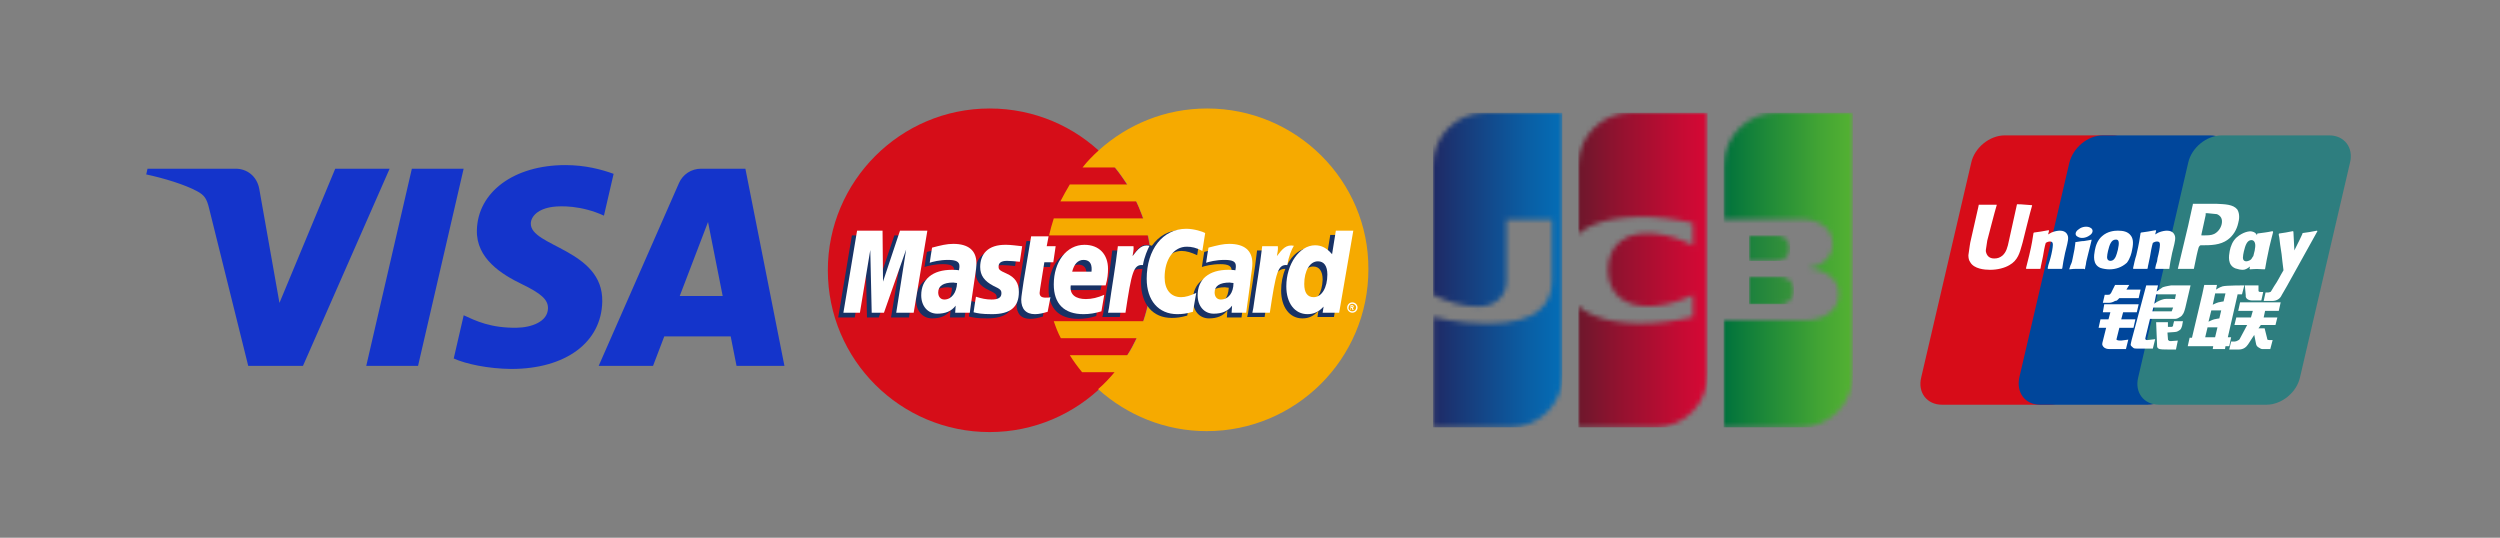 <?xml version="1.0" encoding="UTF-8"?>
<svg xmlns="http://www.w3.org/2000/svg" xmlns:xlink="http://www.w3.org/1999/xlink" width="530px" height="114px" viewBox="0 0 530 114" version="1.1">
  <rect x="0" y="0" width="530" height="114" fill="#808080" stroke="none"/>
  <title>card_icon</title>
  <defs>
    <path d="M0,0.1 L0,6 L6.4,6 C6.6,6 7,6 7.2,5.9 C8.4,5.6 9.5,4.5 9.5,3 C9.5,1.5 8.5,0.4 7.2,0.1 C7,0.1 6.6,0 6.4,0 L0,0 L0,0.1 Z" id="path-1"></path>
    <linearGradient x1="-54.658%" y1="49.89%" x2="234.837%" y2="49.89%" id="linearGradient-3">
      <stop stop-color="#0C763F" offset="0%"></stop>
      <stop stop-color="#167D3E" offset="11.52%"></stop>
      <stop stop-color="#469D37" offset="70.62%"></stop>
      <stop stop-color="#59AA35" offset="100%"></stop>
    </linearGradient>
    <path d="M11.2,0 C5.1,0 0.1,5 0.1,11.1 L0.1,22.6 L15.8,22.6 C16.2,22.6 16.6,22.6 16.9,22.6 C20.5,22.8 23.1,24.6 23.1,27.8 C23.1,30.3 21.3,32.4 18,32.9 L18,33 C21.6,33.3 24.4,35.2 24.4,38.4 C24.4,41.8 21.4,44 17.3,44 L0,44 L0,66.7 L16.3,66.7 C22.4,66.7 27.4,61.7 27.4,55.6 L27.4,0 L11.2,0 Z" id="path-4"></path>
    <linearGradient x1="0.747%" y1="50.016%" x2="101.021%" y2="50.016%" id="linearGradient-6">
      <stop stop-color="#00723C" offset="0%"></stop>
      <stop stop-color="#12803A" offset="18.77%"></stop>
      <stop stop-color="#42A434" offset="73.02%"></stop>
      <stop stop-color="#55B232" offset="100%"></stop>
    </linearGradient>
    <path d="M0,0.1 L0,5.5 L5.8,5.5 C6,5.5 6.3,5.5 6.4,5.4 C7.6,5.2 8.6,4.2 8.6,2.7 C8.6,1.2 7.6,0.3 6.4,-7.10542736e-15 C6.3,-7.10542736e-15 6,-7.10542736e-15 5.8,-7.10542736e-15 L0,-7.10542736e-15 L0,0.1 Z" id="path-7"></path>
    <linearGradient x1="-59.639%" y1="49.902%" x2="256.313%" y2="49.902%" id="linearGradient-9">
      <stop stop-color="#0C763F" offset="0%"></stop>
      <stop stop-color="#167D3E" offset="11.52%"></stop>
      <stop stop-color="#469D37" offset="70.62%"></stop>
      <stop stop-color="#59AA35" offset="100%"></stop>
    </linearGradient>
    <path d="M11.1,0 C4.9,0 0,5 0,11.1 L0,38.6 C3.1,40.1 6.3,41.1 9.6,41.1 C13.4,41.1 15.6,38.7 15.6,35.6 L15.6,22.7 L25.2,22.7 L25.2,35.6 C25.2,40.6 22.1,44.7 11.5,44.7 C5.1,44.7 0.1,43.3 0.1,43.3 L0.1,66.7 L16.4,66.7 C22.5,66.7 27.5,61.7 27.5,55.6 L27.5,0 L11.1,0 Z" id="path-10"></path>
    <linearGradient x1="0.957%" y1="50.017%" x2="101.052%" y2="50.017%" id="linearGradient-12">
      <stop stop-color="#1F2A66" offset="0%"></stop>
      <stop stop-color="#1A3573" offset="14.35%"></stop>
      <stop stop-color="#0A5EA4" offset="71.61%"></stop>
      <stop stop-color="#036EB7" offset="100%"></stop>
    </linearGradient>
    <path d="M11.1,0 C5,0 0,5 0,11.1 L0,25.7 C2.8,23.3 7.7,21.8 15.6,22.1 C19.8,22.3 24.3,23.4 24.3,23.4 L24.3,28.1 C22,27 19.3,25.9 15.9,25.6 C9.9,25.1 6.3,28.1 6.3,33.3 C6.3,38.5 9.9,41.4 15.9,41 C19.4,40.7 22.1,39.7 24.3,38.6 L24.3,43.3 C24.3,43.3 19.8,44.4 15.6,44.6 C7.7,45 2.8,43.4 0,41 L0,66.7 L16.3,66.7 C22.4,66.7 27.4,61.7 27.4,55.6 L27.4,0 L11.1,0 Z" id="path-13"></path>
    <linearGradient x1="0.881%" y1="50.015%" x2="101.001%" y2="50.015%" id="linearGradient-15">
      <stop stop-color="#6E172C" offset="0%"></stop>
      <stop stop-color="#90122F" offset="28.5%"></stop>
      <stop stop-color="#C30B33" offset="76.46%"></stop>
      <stop stop-color="#D70835" offset="100%"></stop>
    </linearGradient>
  </defs>
  <g id="Page-1" stroke="none" stroke-width="1" fill="none" fill-rule="evenodd">
    <g id="card_icon">
      <g id="Group" transform="translate(407.124, 28.7)">
        <path d="M17.876,-7.10542736e-15 L40.676,-7.10542736e-15 C43.876,-7.10542736e-15 45.876,2.6 45.076,5.8 L34.476,51.3 C33.776,54.5 30.576,57.1 27.376,57.1 L4.576,57.1 C1.376,57.1 -0.624,54.5 0.176,51.3 L10.776,5.8 C11.476,2.6 14.676,-7.10542736e-15 17.876,-7.10542736e-15 L17.876,-7.10542736e-15 Z" id="Path" fill="#D70C18" fill-rule="nonzero"></path>
        <path d="M38.676,-7.10542736e-15 L61.476,-7.10542736e-15 C64.676,-7.10542736e-15 66.676,2.6 65.876,5.8 L55.276,51.3 C54.576,54.5 51.376,57.1 48.176,57.1 L25.376,57.1 C22.176,57.1 20.276,54.5 20.976,51.3 L31.576,5.8 C32.376,2.6 35.476,-7.10542736e-15 38.676,-7.10542736e-15 L38.676,-7.10542736e-15 Z" id="Path" fill="#00469B" fill-rule="nonzero"></path>
        <path d="M63.876,-7.10542736e-15 L86.676,-7.10542736e-15 C89.876,-7.10542736e-15 91.876,2.6 91.076,5.8 L80.476,51.3 C79.776,54.5 76.576,57.1 73.376,57.1 L50.576,57.1 C47.376,57.1 45.376,54.5 46.176,51.3 L56.776,5.8 C57.476,2.6 60.676,-7.10542736e-15 63.876,-7.10542736e-15 L63.876,-7.10542736e-15 Z" id="Path" fill="#2E7E7F" fill-rule="nonzero"></path>
        <path d="M60.376,42.8 L62.476,42.8 L62.976,40.7 L60.876,40.7 L60.376,42.8 Z M61.676,37.1 L61.076,39.5 C61.076,39.5 61.876,39.1 62.276,39 C62.676,38.9 63.376,38.8 63.376,38.8 L63.776,37.1 L61.676,37.1 L61.676,37.1 Z M62.476,33.6 L61.976,35.9 C61.976,35.9 62.776,35.5 63.176,35.4 C63.576,35.3 64.276,35.2 64.276,35.2 L64.676,33.5 L62.476,33.5 L62.476,33.6 Z M67.276,33.6 L65.176,42.8 L65.876,42.8 L65.476,44.7 L64.676,44.7 L64.576,45.3 L61.976,45.3 L62.076,44.7 L56.676,44.7 L57.076,42.9 L57.576,42.9 L59.776,33.6 L60.176,31.7 L62.876,31.7 L62.676,32.7 C62.676,32.7 63.376,32.2 64.076,32 C64.776,31.8 68.676,31.8 68.676,31.8 L68.176,33.7 L67.276,33.7 L67.276,33.6 Z" id="Shape" fill="#FFFFFF"></path>
        <path d="M68.776,31.8 L71.676,31.8 L71.676,32.9 C71.676,33.1 71.776,33.2 72.176,33.2 L72.676,33.2 L72.276,35 L70.776,35 C69.376,35.1 68.876,34.5 68.976,33.9 L68.776,31.8 Z" id="Path" fill="#FFFFFF"></path>
        <path d="M69.276,40.2 L66.576,40.2 L66.976,38.6 L70.076,38.6 L70.476,37.2 L67.376,37.2 L67.776,35.4 L76.376,35.4 L75.976,37.2 L73.076,37.2 L72.776,38.6 L75.676,38.6 L75.276,40.2 L72.176,40.2 L71.676,40.9 L72.976,40.9 L73.476,42.9 C73.476,43.1 73.576,43.2 73.576,43.3 C73.676,43.4 74.076,43.4 74.276,43.4 L74.676,43.4 L74.176,45.3 L73.176,45.3 C73.076,45.3 72.776,45.3 72.476,45.3 C72.176,45.3 71.976,45.1 71.776,45 C71.576,44.9 71.276,44.7 71.176,44.3 L70.776,42.3 L69.476,44.3 C69.076,44.9 68.476,45.4 67.476,45.4 L65.476,45.4 L65.876,43.7 L66.676,43.7 C66.876,43.7 67.076,43.6 67.276,43.5 C67.376,43.4 67.576,43.4 67.676,43.2 L69.276,40.2 Z" id="Path" fill="#FFFFFF"></path>
        <path d="M38.976,35.8 L46.276,35.8 L45.876,37.5 L42.976,37.5 L42.576,39 L45.576,39 L45.176,40.8 L42.176,40.8 L41.576,43.2 C41.476,43.5 42.276,43.5 42.576,43.5 L44.076,43.3 L43.576,45.3 L40.176,45.3 C39.876,45.3 39.676,45.3 39.376,45.2 C39.076,45.1 38.976,45 38.776,44.8 C38.676,44.6 38.476,44.5 38.576,44 L39.376,40.8 L37.776,40.8 L38.176,39 L39.876,39 L40.276,37.5 L38.676,37.5 L38.976,35.8 Z" id="Path" fill="#FFFFFF"></path>
        <path d="M43.676,32.7 L46.676,32.7 L46.276,34.5 L42.176,34.5 L41.776,34.9 C41.576,35.1 41.576,35 41.276,35.1 C41.076,35.2 40.576,35.5 39.976,35.5 L38.676,35.5 L39.076,33.8 L39.476,33.8 C39.776,33.8 40.076,33.8 40.176,33.7 C40.276,33.6 40.476,33.4 40.576,33.1 L41.276,31.7 L44.276,31.7 L43.676,32.7 Z" id="Path" fill="#FFFFFF"></path>
        <path d="M49.576,35.7 C49.576,35.7 50.376,35 51.676,34.7 C51.976,34.6 53.976,34.7 53.976,34.7 L54.176,33.7 L49.976,33.7 L49.576,35.7 Z M53.576,36.5 L49.376,36.5 L49.176,37.3 L52.776,37.3 C53.176,37.3 53.276,37.3 53.276,37.3 L53.576,36.5 Z M47.876,31.8 L50.376,31.8 L50.076,33.1 C50.076,33.1 50.876,32.5 51.376,32.2 C51.876,32 53.176,31.8 53.176,31.8 L57.276,31.8 L56.176,36.5 C55.976,37.3 55.776,37.8 55.576,38 C55.476,38.2 55.276,38.4 54.876,38.6 C54.576,38.8 54.276,38.9 53.976,38.9 C53.676,38.9 53.276,38.9 52.676,38.9 L48.676,38.9 L47.776,42.6 C47.676,43 47.676,43.1 47.676,43.2 C47.776,43.3 47.876,43.4 48.076,43.4 L49.776,43.2 L49.276,45.2 L47.276,45.2 C46.676,45.2 46.176,45.2 45.876,45.2 C45.576,45.2 45.276,45.2 45.076,45 C44.876,44.8 44.576,44.6 44.576,44.4 C44.576,44.2 44.676,43.9 44.776,43.4 L47.876,31.8 Z" id="Shape" fill="#FFFFFF"></path>
        <path d="M55.676,39.3 L55.476,40.4 C55.376,40.7 55.276,41 55.076,41.2 C54.776,41.4 54.476,41.7 53.776,41.7 L52.376,41.8 L52.476,43.1 C52.476,43.5 52.576,43.4 52.676,43.5 C52.776,43.6 52.776,43.6 52.876,43.6 L53.276,43.6 L54.576,43.5 L54.176,45.4 L52.676,45.4 C51.576,45.4 50.776,45.4 50.476,45.2 C50.176,45 50.176,44.8 50.176,44.5 L49.976,39.6 L52.476,39.6 L52.476,40.6 L53.076,40.6 C53.276,40.6 53.376,40.6 53.476,40.5 C53.576,40.4 53.576,40.4 53.576,40.2 L53.776,39.4 L55.676,39.4 L55.676,39.3 Z" id="Path" fill="#FFFFFF"></path>
        <path d="M20.476,14.6 C20.376,15 18.776,22.3 18.776,22.3 C18.476,23.8 18.176,24.8 17.376,25.5 C16.876,25.9 16.376,26.1 15.676,26.1 C14.676,26.1 14.076,25.6 13.876,24.6 L13.876,24.3 C13.876,24.3 14.176,22.3 14.176,22.3 C14.176,22.3 15.876,15.7 16.176,14.8 C16.176,14.7 16.176,14.7 16.176,14.7 C12.976,14.7 12.376,14.7 12.376,14.7 C12.376,14.8 12.276,15.2 12.276,15.2 L10.576,22.7 L10.476,23.3 L10.176,25.4 C10.176,26 10.276,26.5 10.576,26.9 C11.376,28.3 13.576,28.5 14.776,28.5 C16.376,28.5 17.876,28.1 18.876,27.5 C20.676,26.5 21.076,24.8 21.476,23.4 L21.676,22.7 C21.676,22.7 23.376,15.8 23.676,14.9 C23.676,14.9 23.676,14.8 23.676,14.8 C21.476,14.6 20.776,14.6 20.476,14.6 Z" id="Path" fill="#FFFFFF" fill-rule="nonzero"></path>
        <path d="M29.976,28.3 C28.776,28.3 28.476,28.3 27.076,28.3 L26.976,28.2 C27.076,27.7 27.176,27.2 27.376,26.7 L27.576,26 C27.876,24.9 28.076,23.7 28.076,23.3 C28.076,23.1 28.176,22.5 27.476,22.5 C27.176,22.5 26.876,22.6 26.576,22.8 C26.376,23.4 26.076,25 25.976,25.7 C25.676,27.3 25.576,27.4 25.476,28.2 L25.376,28.3 C24.176,28.3 23.776,28.3 22.476,28.3 L22.376,28.2 C22.576,27.3 22.876,26.3 23.076,25.4 C23.676,22.9 23.776,21.9 23.976,20.7 L24.076,20.6 C25.376,20.4 25.676,20.4 27.176,20.1 L27.276,20.2 L27.076,21 C27.276,20.9 27.576,20.7 27.776,20.6 C28.476,20.3 29.176,20.2 29.576,20.2 C30.176,20.2 30.876,20.4 31.176,21.1 C31.476,21.7 31.276,22.5 30.876,24.1 L30.676,24.9 C30.276,26.7 30.276,27 30.076,28.2 L29.976,28.3 Z" id="Path" fill="#FFFFFF" fill-rule="nonzero"></path>
        <path d="M34.676,28.3 C33.976,28.3 33.576,28.3 33.076,28.3 C32.676,28.3 32.276,28.3 31.576,28.4 L31.576,28.3 L31.576,28.3 C31.776,27.6 31.876,27.4 31.976,27.2 C32.076,27 32.176,26.7 32.276,26.1 C32.476,25.2 32.576,24.6 32.676,24.1 C32.776,23.6 32.776,23.1 32.876,22.6 L32.976,22.6 L33.076,22.6 C33.776,22.5 34.176,22.4 34.676,22.4 C35.076,22.3 35.576,22.3 36.276,22.1 L36.276,22.2 L36.276,22.3 C36.176,22.8 35.976,23.4 35.876,23.9 C35.776,24.4 35.576,25 35.476,25.5 C35.176,26.7 35.076,27.1 35.076,27.4 C34.976,27.7 34.976,27.9 34.876,28.4 L34.676,28.3 L34.676,28.3 Z" id="Path" fill="#FFFFFF" fill-rule="nonzero"></path>
        <path d="M41.876,24.2 C41.776,24.5 41.576,25.6 41.176,26.1 C40.976,26.4 40.676,26.6 40.276,26.6 C40.176,26.6 39.576,26.6 39.576,25.8 C39.576,25.4 39.676,25 39.776,24.5 C40.076,23.2 40.476,22.1 41.376,22.1 C42.176,22 42.176,22.8 41.876,24.2 Z M44.876,24.3 C45.276,22.5 44.976,21.7 44.576,21.2 C43.976,20.4 42.976,20.2 41.876,20.2 C41.176,20.2 39.676,20.3 38.476,21.4 C37.576,22.2 37.176,23.3 36.976,24.4 C36.776,25.5 36.476,27.4 38.176,28.1 C38.776,28.3 39.476,28.4 40.076,28.4 C41.376,28.4 42.676,28 43.776,27 C44.476,26.1 44.776,24.9 44.876,24.3 Z" id="Shape" fill="#FFFFFF" fill-rule="nonzero"></path>
        <path d="M74.676,20.3 C73.276,20.6 72.876,20.6 71.476,20.8 L71.376,20.9 C71.376,21 71.376,21.1 71.376,21.2 C71.176,20.8 70.876,20.5 70.376,20.4 C69.776,20.2 68.376,20.5 67.076,21.6 C66.176,22.4 65.776,23.5 65.576,24.5 C65.376,25.6 65.076,27.5 66.776,28.2 C67.376,28.4 67.876,28.5 68.376,28.5 C68.876,28.5 69.376,28.2 69.876,27.8 C69.876,28 69.776,28.1 69.776,28.3 L69.876,28.4 C71.176,28.3 71.576,28.3 72.976,28.4 L73.076,28.3 C73.276,27.1 73.476,26 73.976,23.7 C74.276,22.6 74.476,21.5 74.776,20.5 L74.676,20.3 Z M70.176,26.2 C69.976,26.5 69.376,26.7 69.076,26.7 C68.976,26.7 68.376,26.7 68.376,25.9 C68.376,25.5 68.476,25.1 68.576,24.6 C68.876,23.3 69.276,22.2 70.176,22.2 C70.776,22.2 71.076,22.8 70.976,23.7 C70.976,23.9 70.876,24.1 70.876,24.4 C70.776,24.8 70.676,25.2 70.576,25.6 C70.376,25.8 70.276,26.1 70.176,26.2 Z" id="Shape" fill="#FFFFFF" fill-rule="nonzero"></path>
        <path d="M52.776,28.3 C51.676,28.3 51.276,28.3 49.876,28.3 L49.776,28.2 C49.876,27.7 49.976,27.2 50.176,26.7 L50.276,26 C50.576,24.9 50.776,23.7 50.776,23.3 C50.776,23.1 50.876,22.5 50.176,22.5 C49.876,22.5 49.576,22.6 49.276,22.8 C49.076,23.4 48.776,25 48.676,25.7 C48.376,27.3 48.276,27.4 48.176,28.2 L48.076,28.3 C46.876,28.3 46.476,28.3 45.176,28.3 L45.076,28.2 C45.276,27.3 45.476,26.3 45.776,25.4 C46.376,22.9 46.476,21.9 46.676,20.7 L46.776,20.6 C48.076,20.4 48.376,20.4 49.876,20.1 L49.976,20.2 L49.776,21 C49.976,20.9 50.276,20.7 50.476,20.6 C51.176,20.3 51.876,20.2 52.276,20.2 C52.876,20.2 53.576,20.4 53.876,21.1 C54.176,21.7 53.976,22.5 53.576,24.1 L53.376,24.9 C52.976,26.7 52.976,27 52.776,28.2 L52.776,28.3 Z" id="Path" fill="#FFFFFF" fill-rule="nonzero"></path>
        <path d="M62.676,14.5 L61.676,14.5 C59.176,14.5 58.176,14.5 57.776,14.5 C57.776,14.7 57.676,15 57.676,15 L56.776,19.1 C56.776,19.1 54.676,27.8 54.576,28.3 C56.776,28.3 57.576,28.3 57.976,28.3 C58.076,27.9 58.576,25.5 58.576,25.4 C58.576,25.4 58.976,23.6 59.076,23.6 C59.076,23.6 59.176,23.4 59.376,23.3 L59.576,23.3 C61.476,23.3 63.576,23.3 65.176,22.1 C66.276,21.3 67.076,20 67.376,18.6 C67.476,18.2 67.576,17.8 67.576,17.3 C67.576,16.7 67.476,16.2 67.176,15.7 C66.276,14.6 64.576,14.6 62.676,14.5 Z M63.876,18.8 C63.676,19.7 63.076,20.5 62.276,20.9 C61.676,21.2 60.876,21.2 60.076,21.2 L59.576,21.2 L59.576,21 C59.576,21 60.476,16.9 60.476,16.9 L60.476,16.7 L60.476,16.5 L60.876,16.5 C60.876,16.5 62.776,16.7 62.876,16.7 C63.776,17.1 64.076,17.8 63.876,18.8 Z" id="Shape" fill="#FFFFFF" fill-rule="nonzero"></path>
        <path d="M35.876,21.2 C36.676,20.7 36.676,19.9 36.076,19.6 C35.476,19.2 34.276,19.3 33.576,19.9 C32.776,20.4 32.676,21.2 33.376,21.5 C33.976,21.9 35.076,21.8 35.876,21.2 Z" id="Path" fill="#FFFFFF" fill-rule="nonzero"></path>
        <path d="M84.176,20.3 L84.076,20.2 C82.676,20.5 82.376,20.5 81.076,20.7 L80.976,20.8 C80.976,20.8 80.976,20.8 80.976,20.9 L80.976,20.9 C79.976,23.1 80.076,22.7 79.276,24.4 C79.276,24.3 79.276,24.3 79.276,24.2 L79.076,20.4 L78.976,20.3 C77.476,20.6 77.476,20.6 76.076,20.8 L75.976,20.9 C75.976,21 75.976,21 75.976,21.1 L75.976,21.1 C76.176,22 76.076,21.8 76.276,23.2 C76.376,23.9 76.476,24.6 76.576,25.2 C76.676,26.3 76.776,26.9 76.976,28.6 C76.076,30.1 75.876,30.7 74.976,32 L74.976,32 L74.376,33 C74.276,33.1 74.276,33.2 74.176,33.2 C74.076,33.2 73.976,33.3 73.776,33.3 L73.176,33.3 L72.776,35.1 L74.576,35.1 C75.576,35.1 76.276,34.6 76.576,33.9 L77.676,32 L84.176,20.3 Z" id="Path" fill="#FFFFFF"></path>
      </g>
      <g id="Group" transform="translate(175.5, 23)" fill-rule="nonzero">
        <g id="Path">
          <path d="M68.6,34.3 C68.6,53.2 53.2,68.6 34.3,68.6 C15.4,68.6 0,53.3 0,34.3 C0,15.4 15.4,7.10542736e-15 34.3,7.10542736e-15 C53.3,7.10542736e-15 68.6,15.3 68.6,34.3 Z" fill="#D60D18"></path>
          <path d="M80.4,3.55271368e-15 C71.5,3.55271368e-15 63.5,3.4 57.4,8.9 C56.2,10 55,11.2 54,12.5 L60.9,12.5 C61.8,13.6 62.7,14.9 63.5,16.1 L51.3,16.1 C50.6,17.3 49.9,18.5 49.3,19.7 L65.4,19.7 C66,20.9 66.4,22.1 66.9,23.3 L47.9,23.3 C47.5,24.5 47.2,25.7 46.9,26.9 L67.9,26.9 C68.4,29.2 68.7,31.7 68.7,34.2 C68.7,38 68.1,41.7 66.9,45.1 L47.9,45.1 C48.3,46.3 48.8,47.6 49.4,48.7 L65.5,48.7 C64.9,49.9 64.3,51.2 63.5,52.3 L51.3,52.3 C52.1,53.6 53,54.8 53.9,55.9 L60.8,55.9 C59.7,57.2 58.6,58.4 57.3,59.5 C63.4,65 71.5,68.4 80.3,68.4 C99.2,68.4 114.6,53.1 114.6,34.1 C114.7,15.3 99.3,3.55271368e-15 80.4,3.55271368e-15 Z" fill="#F6AA00"></path>
        </g>
        <g transform="translate(2.2, 25.5)">
          <g transform="translate(0, 0.3)" fill="#183265">
            <path d="M24.1,12.2 C23.7,12.2 23.5,12.1 23.3,12.1 C21.2,12.1 20.1,12.8 20.1,14.3 C20.1,15.2 20.6,15.7 21.4,15.7 C23,15.7 24.1,14.3 24.1,12.2 Z M26.8,18.5 C26.3,18.5 23.7,18.5 23.7,18.5 L23.8,17 C22.9,18.2 21.6,18.7 19.9,18.7 C17.9,18.7 16.5,17.1 16.5,14.8 C16.5,11.4 18.9,9.3 23,9.3 C23.4,9.3 24,9.3 24.5,9.4 C24.6,8.9 24.6,8.7 24.6,8.5 C24.6,7.6 23.9,7.2 22.2,7.2 C20.4,7.2 18.9,7.6 18.3,7.8 C18.3,7.6 18.8,4.6 18.8,4.6 C20.7,4.1 21.9,3.9 23.3,3.9 C26.5,3.9 28.2,5.3 28.2,8 C28.2,8.7 28.1,9.6 27.9,10.8 C27.6,13.1 26.9,17.5 26.8,18.5 Z" id="Shape"></path>
            <polygon id="Path" points="15 18.5 11.2 18.5 13.4 5.1 8.6 18.5 6.1 18.5 5.8 5.2 3.5 18.5 -2.84217094e-14 18.5 2.9 1.1 8.3 1.1 8.6 10.9 11.9 1.1 17.8 1.1"></polygon>
            <path d="M82.8,12.2 C82.4,12.2 82.2,12.1 82,12.1 C79.9,12.1 78.8,12.8 78.8,14.3 C78.8,15.2 79.3,15.7 80.1,15.7 C81.6,15.7 82.7,14.3 82.8,12.2 Z M85.5,18.5 C85,18.5 82.4,18.5 82.4,18.5 L82.5,17 C81.6,18.2 80.3,18.7 78.6,18.7 C76.6,18.7 75.2,17.1 75.2,14.8 C75.2,11.4 77.6,9.3 81.7,9.3 C82.1,9.3 82.7,9.3 83.2,9.4 C83.3,8.9 83.4,8.7 83.4,8.5 C83.4,7.6 82.7,7.2 81,7.2 C79.2,7.2 77.7,7.6 77.1,7.8 C77.1,7.6 77.6,4.6 77.6,4.6 C79.4,4.1 80.7,3.9 82.1,3.9 C85.3,3.9 87,5.3 87,8 C87,8.7 86.9,9.6 86.7,10.8 C86.3,13.1 85.6,17.5 85.5,18.5 Z" id="Shape"></path>
            <path d="M43.4,18.3 C42.4,18.6 41.6,18.8 40.7,18.8 C38.8,18.8 37.8,17.7 37.8,15.7 C37.8,15.1 38.1,13.4 38.3,11.9 C38.5,10.6 39.9,2.3 39.9,2.3 L43.6,2.3 L43.2,4.4 L45.4,4.4 L44.9,7.8 L42.6,7.8 C42.2,10.5 41.6,13.8 41.5,14.3 C41.5,15 41.9,15.3 42.8,15.3 C43.2,15.3 43.6,15.3 43.8,15.2 L43.4,18.3 Z" id="Path"></path>
            <path d="M54.7,18.2 C53.4,18.6 52.2,18.8 50.9,18.8 C46.8,18.8 44.6,16.6 44.6,12.5 C44.6,7.7 47.3,4.1 51.1,4.1 C54.1,4.1 56.1,6.1 56.1,9.2 C56.1,10.2 56,11.3 55.6,12.7 L48.2,12.7 C48,14.7 49.3,15.6 51.4,15.6 C52.7,15.6 53.9,15.3 55.2,14.7 L54.7,18.2 Z M52.6,9.8 C52.6,9.5 53,7.3 50.9,7.3 C49.7,7.3 48.9,8.2 48.5,9.8 L52.6,9.8 Z" id="Shape"></path>
            <path d="M29.1,8.8 C29.1,10.6 30,11.8 31.9,12.7 C33.4,13.4 33.6,13.6 33.6,14.3 C33.6,15.2 32.9,15.6 31.5,15.6 C30.4,15.6 29.4,15.4 28.2,15 C28.2,15 27.7,18.1 27.7,18.3 C28.5,18.5 29.3,18.7 31.6,18.7 C35.5,18.7 37.3,17.2 37.3,14 C37.3,12.1 36.5,10.9 34.7,10.1 C33.1,9.4 33,9.2 33,8.6 C33,7.8 33.6,7.4 34.8,7.4 C35.5,7.4 36.5,7.5 37.5,7.6 L38,4.3 C37,4.1 35.6,4 34.7,4 C30.5,4.1 29.1,6.2 29.1,8.8 Z" id="Path"></path>
            <path d="M72.8,4.4 C73.8,4.4 74.8,4.7 76.1,5.3 L76.7,1.5 C76.2,1.3 74.2,0 72.6,0 C70.1,0 68,1.2 66.5,3.3 C64.3,2.6 63.4,4 62.4,5.5 L61.4,5.7 C61.5,5.2 61.5,4.8 61.5,4.3 L58.1,4.3 C57.6,8.7 56.8,13.1 56.2,17.5 L56,18.4 L59.7,18.4 C60.3,14.4 60.7,11.8 60.9,10 L62.3,9.2 C62.5,8.4 63.2,8.2 64.5,8.2 C64.3,9.1 64.2,10.1 64.2,11.1 C64.2,15.7 66.7,18.6 70.7,18.6 C71.7,18.6 72.6,18.5 74,18.1 L74.7,14.1 C73.5,14.7 72.5,15 71.5,15 C69.3,15 68,13.4 68,10.8 C68.1,7.1 70,4.4 72.8,4.4 Z" id="Path"></path>
            <path d="M104.3,1.1 L103.5,6.1 C102.5,4.8 101.4,3.8 99.9,3.8 C98,3.8 96.3,5.2 95.2,7.3 C93.6,7 92,6.4 92,6.4 L92,6.4 C92.1,5.2 92.2,4.5 92.2,4.3 L88.8,4.3 C88.3,8.7 87.5,13.1 86.9,17.5 L86.7,18.4 L90.4,18.4 C90.9,15.1 91.3,12.4 91.6,10.3 C92.9,9.2 93.5,8.1 94.8,8.2 C94.2,9.6 93.9,11.2 93.9,12.8 C93.9,16.3 95.7,18.7 98.4,18.7 C99.8,18.7 100.8,18.2 101.8,17.1 L101.6,18.4 L105.1,18.4 L107.9,1 L104.3,1 L104.3,1.1 Z M99.7,15.2 C98.4,15.2 97.8,14.3 97.8,12.4 C97.8,9.6 99,7.7 100.7,7.7 C102,7.7 102.7,8.7 102.7,10.5 C102.6,13.3 101.4,15.2 99.7,15.2 Z" id="Shape"></path>
          </g>
          <g transform="translate(1.1, 0)" fill="#FFFFFF">
            <polygon id="Path" points="14.9 17.8 11.2 17.8 13.3 4.4 8.6 17.8 6 17.8 5.7 4.5 3.5 17.8 0 17.8 2.9 0.4 8.3 0.4 8.4 11.2 12 0.4 17.8 0.4"></polygon>
            <path d="M24.1,11.5 C23.7,11.5 23.5,11.4 23.3,11.4 C21.2,11.4 20.1,12.1 20.1,13.5 C20.1,14.4 20.6,15 21.4,15 C22.9,15 24,13.6 24.1,11.5 Z M26.8,17.8 C26.3,17.8 23.7,17.8 23.7,17.8 L23.8,16.3 C22.9,17.5 21.6,18 19.9,18 C17.9,18 16.5,16.4 16.5,14.1 C16.5,10.7 18.9,8.7 23,8.7 C23.4,8.7 24,8.7 24.5,8.8 C24.6,8.3 24.6,8.1 24.6,7.9 C24.6,7 23.9,6.6 22.2,6.6 C20.4,6.6 18.9,7 18.3,7.2 C18.3,7 18.8,4 18.8,4 C20.7,3.5 21.9,3.2 23.3,3.2 C26.5,3.2 28.2,4.6 28.2,7.3 C28.2,8 28.1,8.9 27.9,10.1 C27.6,12.3 26.9,16.7 26.8,17.8 Z" id="Shape"></path>
            <path d="M76.7,0.9 L76.1,4.7 C74.8,4 73.8,3.8 72.8,3.8 C70,3.8 68.1,6.5 68.1,10.3 C68.1,12.9 69.4,14.5 71.6,14.5 C72.5,14.5 73.5,14.2 74.8,13.6 L74.1,17.6 C72.7,18 71.8,18.1 70.8,18.1 C66.8,18.1 64.3,15.2 64.3,10.6 C64.3,4.4 67.7,0 72.7,0 C74.3,0 76.2,0.6 76.7,0.9 Z" id="Path"></path>
            <path d="M82.7,11.5 C82.3,11.5 82.1,11.4 81.9,11.4 C79.8,11.4 78.7,12.1 78.7,13.5 C78.7,14.4 79.2,15 80,15 C81.6,15 82.7,13.6 82.7,11.5 Z M85.4,17.8 C84.9,17.8 82.3,17.8 82.3,17.8 L82.4,16.3 C81.5,17.5 80.2,18 78.5,18 C76.5,18 75.1,16.4 75.1,14.1 C75.1,10.7 77.5,8.7 81.6,8.7 C82,8.7 82.6,8.7 83.1,8.8 C83.2,8.3 83.2,8.1 83.2,7.9 C83.2,7 82.6,6.6 80.8,6.6 C79,6.6 77.5,7 76.9,7.2 C76.9,7 77.4,4 77.4,4 C79.3,3.5 80.5,3.2 81.8,3.2 C85,3.2 86.7,4.6 86.7,7.3 C86.7,8 86.6,8.9 86.4,10.1 C86.2,12.3 85.5,16.7 85.4,17.8 Z" id="Shape"></path>
            <path d="M43.3,17.6 C42.3,17.9 41.5,18.1 40.6,18.1 C38.7,18.1 37.7,17 37.7,15 C37.7,14.4 38,12.7 38.2,11.2 C38.4,9.9 39.8,1.6 39.8,1.6 L43.5,1.6 L43.1,3.7 L45,3.7 L44.5,7.1 L42.6,7.1 C42.2,9.8 41.6,13.1 41.6,13.6 C41.6,14.3 42,14.6 42.9,14.6 C43.3,14.6 43.7,14.6 43.9,14.5 L43.3,17.6 Z" id="Path"></path>
            <path d="M54.7,17.5 C53.4,17.9 52.2,18.1 50.9,18.1 C46.8,18.1 44.6,15.9 44.6,11.8 C44.6,7 47.3,3.4 51.1,3.4 C54.2,3.4 56.1,5.4 56.1,8.5 C56.1,9.5 56,10.6 55.6,12 L48.2,12 C47.9,14 49.3,14.9 51.4,14.9 C52.7,14.9 53.9,14.6 55.3,14 L54.7,17.5 Z M52.6,9.1 C52.6,8.8 53,6.6 50.9,6.6 C49.7,6.6 48.9,7.5 48.5,9.1 L52.6,9.1 Z" id="Shape"></path>
            <path d="M29,8.1 C29,9.9 29.9,11.1 31.8,12.1 C33.3,12.8 33.5,13 33.5,13.7 C33.5,14.6 32.8,15 31.4,15 C30.3,15 29.3,14.8 28.1,14.4 C28.1,14.4 27.6,17.5 27.6,17.7 C28.4,17.9 29.2,18.1 31.5,18.1 C35.4,18.1 37.2,16.6 37.2,13.4 C37.2,11.5 36.4,10.3 34.6,9.5 C33,8.8 32.9,8.6 32.9,8 C32.9,7.2 33.5,6.8 34.7,6.8 C35.4,6.8 36.4,6.9 37.4,7 L37.9,3.7 C36.9,3.6 35.5,3.4 34.6,3.4 C30.5,3.3 29,5.5 29,8.1 Z" id="Path"></path>
            <path d="M105.1,17.8 L101.6,17.8 L101.8,16.5 C100.8,17.6 99.7,18.1 98.4,18.1 C95.7,18.1 93.9,15.8 93.9,12.2 C93.9,7.5 96.7,3.5 100,3.5 C101.4,3.5 102.5,4.1 103.6,5.4 L104.4,0.4 L108.1,0.4 L105.1,17.8 Z M99.7,14.5 C101.4,14.5 102.6,12.5 102.6,9.7 C102.6,7.9 101.9,6.9 100.6,6.9 C98.9,6.9 97.7,8.9 97.7,11.7 C97.7,13.6 98.4,14.5 99.7,14.5 Z" id="Shape"></path>
            <path d="M88.8,3.6 C88.3,8 87.5,12.4 86.9,16.8 L86.7,17.8 L90.4,17.8 C91.7,9.2 92.1,7.5 94.1,7.7 C94.4,5.9 95,4.4 95.5,3.6 C93.9,3.3 93.1,4.2 91.9,5.8 C92,5.1 92.2,4.4 92.1,3.7 L88.8,3.7 L88.8,3.6 Z" id="Path"></path>
            <path d="M58.2,3.6 C57.7,8 56.9,12.4 56.3,16.8 L56.1,17.8 L59.8,17.8 C61.1,9.2 61.5,7.5 63.5,7.7 C63.8,5.9 64.5,4.4 64.9,3.6 C63.3,3.3 62.5,4.2 61.3,5.8 C61.4,5.1 61.6,4.4 61.5,3.7 L58.2,3.7 L58.2,3.6 Z" id="Path"></path>
            <path d="M106.8,16.7 C106.8,16.1 107.3,15.6 107.9,15.6 C108.5,15.6 109,16.1 109,16.7 C109,17.3 108.5,17.8 107.9,17.8 C107.3,17.8 106.8,17.3 106.8,16.7 Z M107.9,17.5 C108.4,17.5 108.7,17.1 108.7,16.7 C108.7,16.2 108.3,15.9 107.9,15.9 C107.4,15.9 107.1,16.3 107.1,16.7 C107,17.1 107.4,17.5 107.9,17.5 Z M107.7,17.2 L107.5,17.2 L107.5,16.2 L107.9,16.2 C108,16.2 108.1,16.2 108.1,16.3 C108.2,16.4 108.2,16.5 108.2,16.5 C108.2,16.6 108.1,16.7 108,16.8 L108.2,17.2 L107.9,17.2 L107.8,16.8 L107.6,16.8 L107.6,17.2 L107.7,17.2 Z M107.7,16.6 L107.8,16.6 C107.8,16.6 107.9,16.6 107.9,16.6 C107.9,16.6 108,16.5 108,16.5 C108,16.5 108,16.4 107.9,16.4 C107.9,16.4 107.8,16.4 107.8,16.4 L107.7,16.4 L107.7,16.6 Z" id="Shape"></path>
          </g>
        </g>
      </g>
      <g id="Group" transform="translate(303.9, 23.9)">
        <g id="Clipped" transform="translate(66.9, 34.6)">
          <mask id="mask-2" fill="white">
            <use xlink:href="#path-1"></use>
          </mask>
          <g id="SVGID_1_"></g>
          <rect id="Rectangle" fill="url(#linearGradient-3)" fill-rule="nonzero" mask="url(#mask-2)" x="0" y="0.1" width="9.5" height="5.9"></rect>
        </g>
        <g id="Clipped" transform="translate(61.4, 0)">
          <mask id="mask-5" fill="white">
            <use xlink:href="#path-4"></use>
          </mask>
          <g id="SVGID_4_"></g>
          <rect id="Rectangle" fill="url(#linearGradient-6)" fill-rule="nonzero" mask="url(#mask-5)" x="0.1" y="0" width="27.4" height="66.7"></rect>
        </g>
        <g id="Clipped" transform="translate(66.9, 25.9)">
          <mask id="mask-8" fill="white">
            <use xlink:href="#path-7"></use>
          </mask>
          <g id="SVGID_7_"></g>
          <rect id="Rectangle" fill="url(#linearGradient-9)" fill-rule="nonzero" mask="url(#mask-8)" x="0" y="0.1" width="8.7" height="5.4"></rect>
        </g>
        <g id="Clipped">
          <mask id="mask-11" fill="white">
            <use xlink:href="#path-10"></use>
          </mask>
          <g id="SVGID_10_"></g>
          <rect id="Rectangle" fill="url(#linearGradient-12)" fill-rule="nonzero" mask="url(#mask-11)" x="-0.1" y="0" width="27.4" height="66.7"></rect>
        </g>
        <g id="Clipped" transform="translate(30.7, 0)">
          <mask id="mask-14" fill="white">
            <use xlink:href="#path-13"></use>
          </mask>
          <g id="SVGID_13_"></g>
          <rect id="Rectangle" fill="url(#linearGradient-15)" fill-rule="nonzero" mask="url(#mask-14)" x="5.68434189e-14" y="0" width="27.4" height="66.7"></rect>
        </g>
      </g>
      <g id="ic_visa_color" transform="translate(31, 35)" fill="#1434CB" fill-rule="nonzero">
        <path d="M51.602,0.765 L33.229,42.565 L21.624,42.565 L13.338,9.205 C12.834,7.152 12.385,6.398 10.781,5.534 C8.162,4.122 3.822,2.798 0,1.977 L0.276,0.765 L18.958,0.765 C21.338,0.765 23.458,2.324 23.961,5.026 L28.245,29.215 L40.071,0.765 L51.602,0.765 Z M96.68,28.917 C96.884,17.886 81.355,17.277 81.532,12.348 C81.587,10.849 83.059,9.255 86.238,8.847 C87.811,8.645 92.151,8.488 97.035,10.716 L99.088,1.853 C96.458,0.908 93.073,0 88.842,0 C77.991,0 70.273,5.683 70.098,13.817 C69.941,19.837 75.418,23.192 79.551,25.194 C83.798,27.243 85.214,28.556 85.173,30.388 C85.102,33.194 81.704,34.431 78.544,34.48 C73.023,34.564 69.841,33.01 67.305,31.838 L65.189,40.999 C67.736,42.158 72.457,43.169 77.367,43.218 C88.901,43.218 96.523,37.609 96.68,28.916 M125.146,42.565 L135.3,42.565 L127.022,0.765 L117.651,0.765 C115.543,0.765 113.749,1.971 112.935,3.83 L95.919,42.565 L107.444,42.565 L109.823,36.32 L123.907,36.32 L125.146,42.565 L125.146,42.565 Z M113.102,27.753 L119.102,12.059 L122.209,27.753 L113.102,27.753 Z M67.29,0.765 L57.626,42.565 L46.645,42.565 L56.314,0.765 L67.29,0.765 Z" id="Shape"></path>
      </g>
    </g>
  </g>
</svg>
